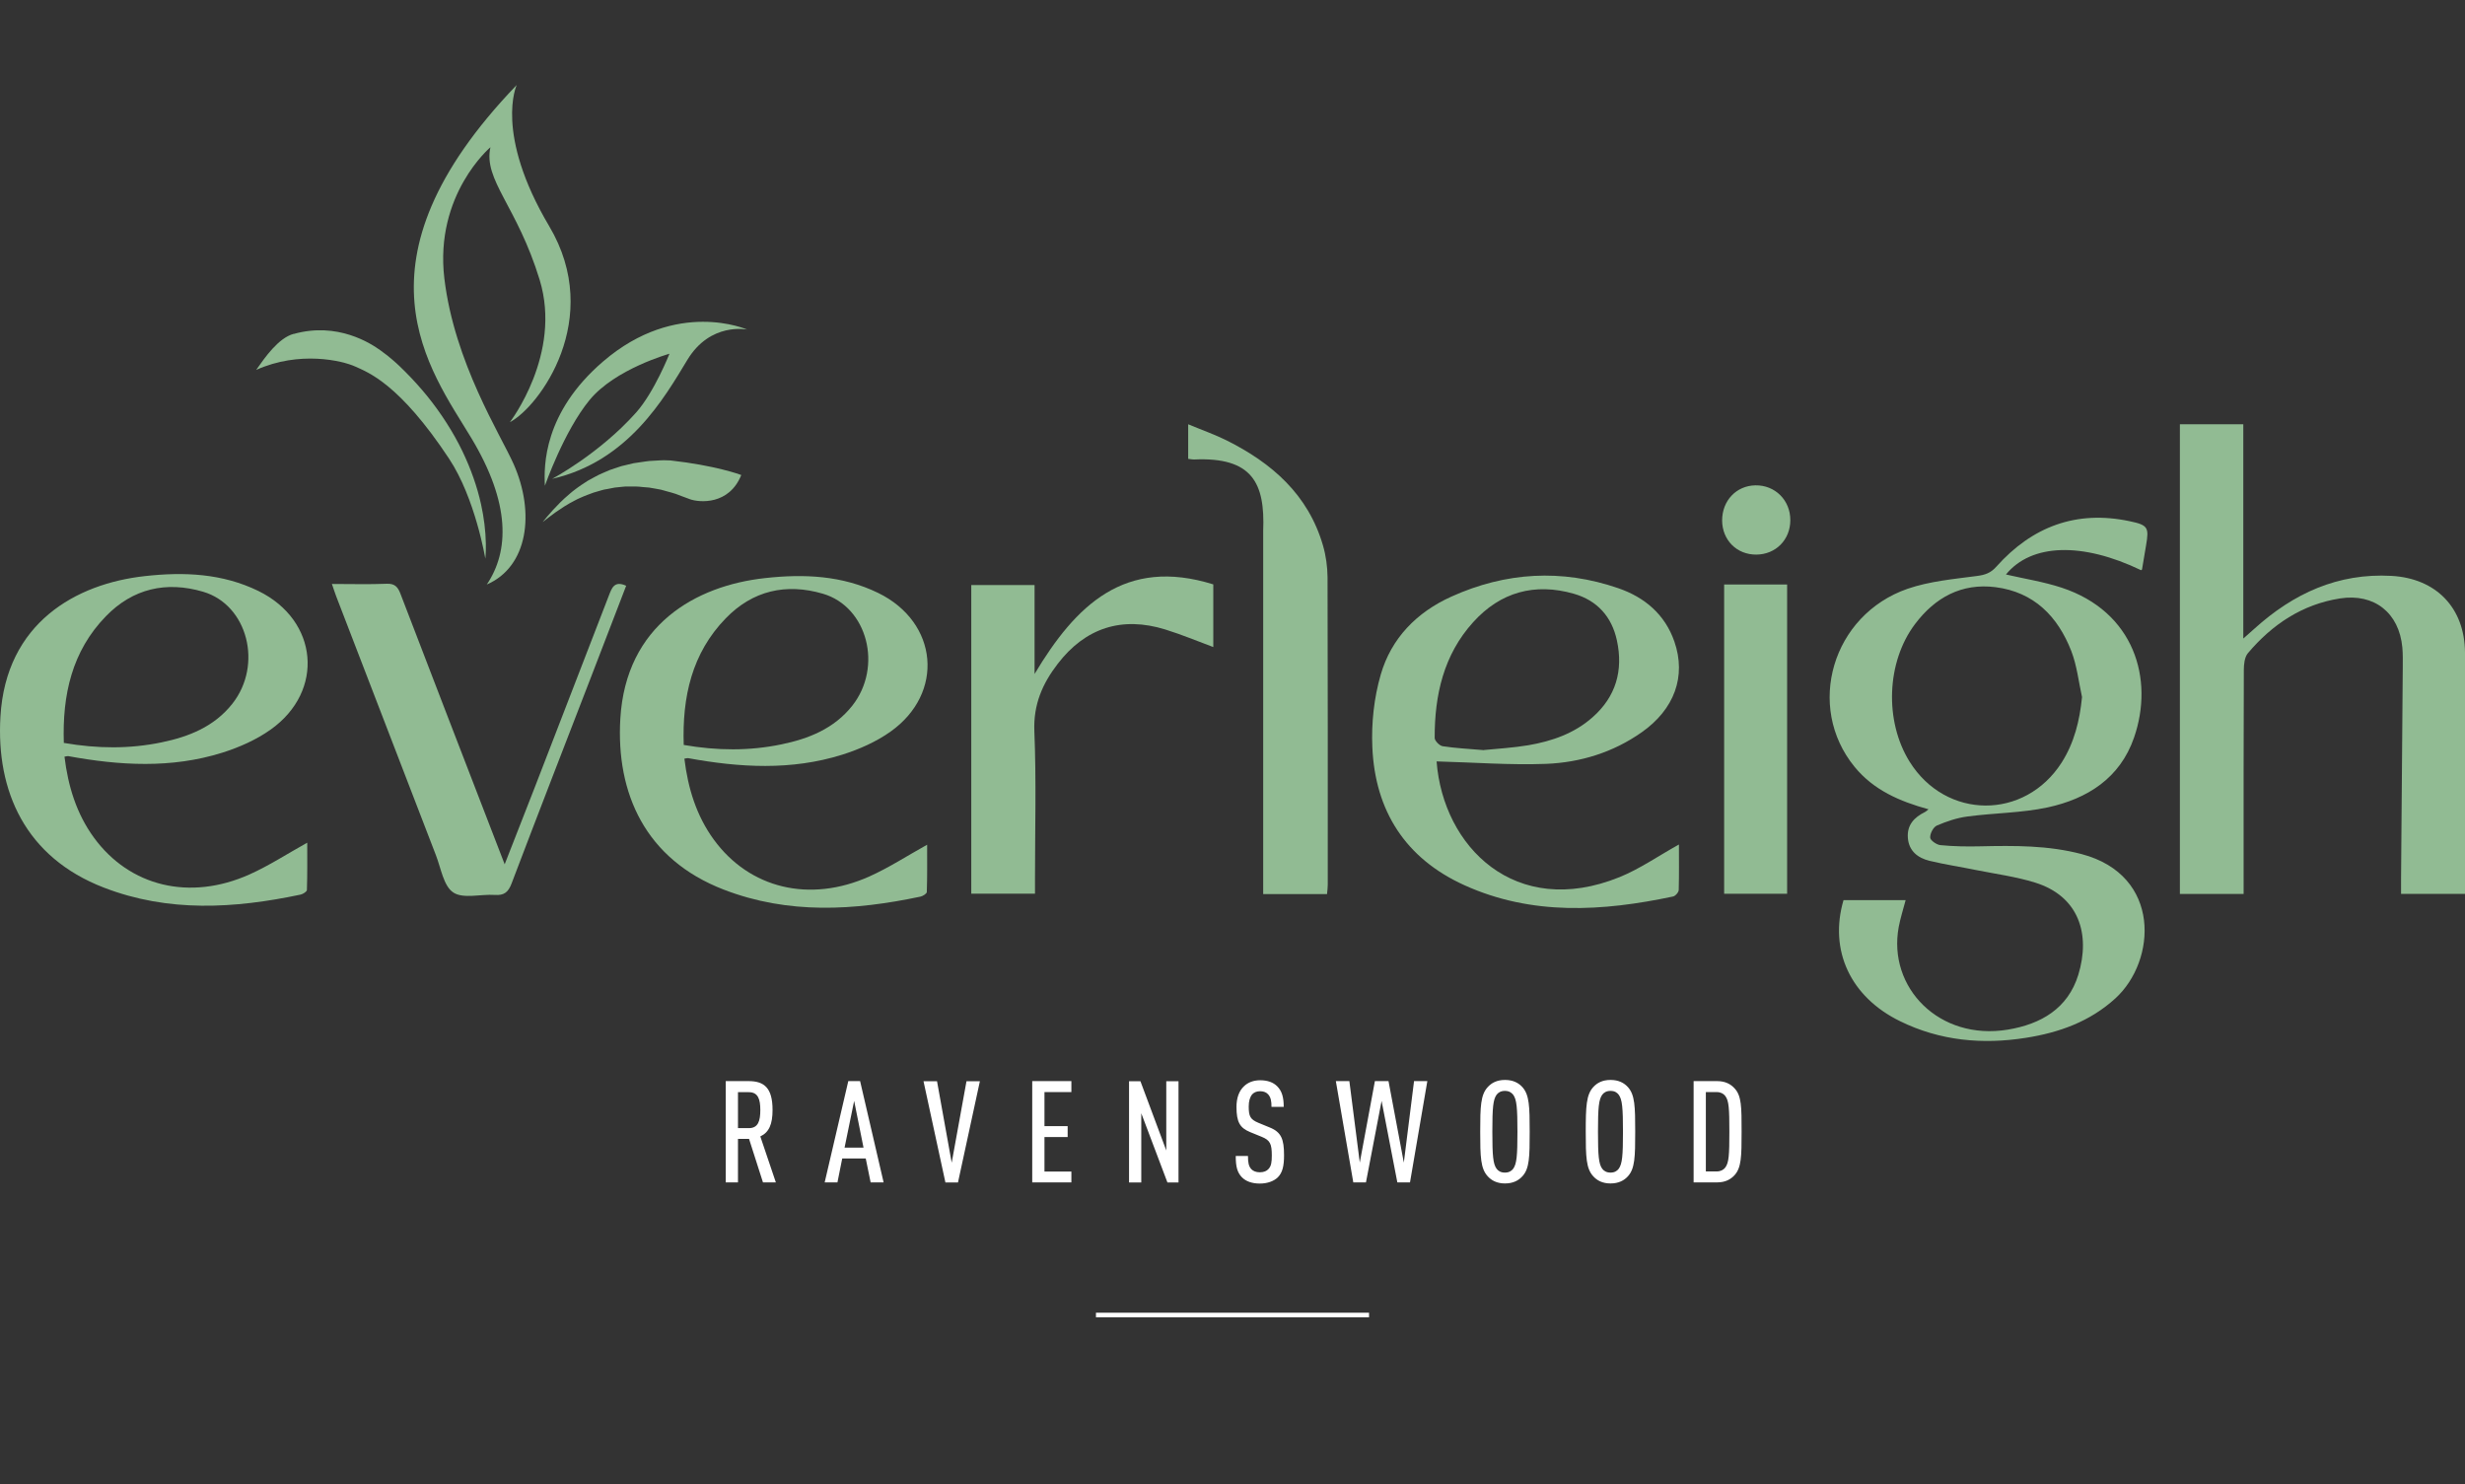 <?xml version="1.0" encoding="UTF-8"?>
<svg xmlns="http://www.w3.org/2000/svg" id="Layer_2" data-name="Layer 2" viewBox="0 0 231.71 139.52">
  <rect x="0" y="0" width="231.71" height="139.52" fill="#333333" stroke="none"/>
  <defs>
    <style>
      .cls-1 {
        fill: none;
      }

      .cls-2 {
        fill: #fff;
      }

      .cls-3 {
        fill: #91bb93;
      }
    </style>
  </defs>
  <g id="Layer_2-2" data-name="Layer 2">
    <rect class="cls-1" width="231.71" height="139.52"></rect>
    <g id="Layer_1-2" data-name="Layer 1-2">
      <g>
        <path class="cls-2" d="m162.56,106.38c0,2.18-.04,2.91-.39,3.37-.16.21-.43.36-.8.36h-1.02v-7.46h1.02c.37,0,.64.15.8.36.35.45.39,1.19.39,3.37m1.15,0c0-2.34,0-3.38-.67-4.09-.36-.39-.87-.67-1.63-.67h-2.21v9.52h2.21c.76,0,1.27-.28,1.63-.67.65-.71.67-1.75.67-4.09m-11.15,0c0,2.26-.07,3.02-.4,3.48-.16.21-.4.36-.77.36s-.62-.15-.78-.36c-.33-.45-.4-1.22-.4-3.48s.07-3.02.4-3.48c.16-.21.4-.36.78-.36s.61.15.77.36c.33.45.4,1.22.4,3.48m1.15,0c0-2.38-.03-3.46-.68-4.19-.36-.4-.88-.68-1.64-.68s-1.27.28-1.63.68c-.65.72-.7,1.81-.7,4.19s.04,3.46.7,4.18c.36.4.87.68,1.63.68s1.28-.28,1.64-.68c.65-.72.68-1.81.68-4.18m-11.07,0c0,2.26-.07,3.02-.4,3.48-.16.21-.4.36-.78.36s-.62-.15-.78-.36c-.33-.45-.4-1.22-.4-3.48s.07-3.02.4-3.48c.16-.21.4-.36.78-.36s.61.15.78.36c.33.45.4,1.22.4,3.48m1.15,0c0-2.38-.03-3.46-.68-4.19-.36-.4-.88-.68-1.64-.68s-1.27.28-1.63.68c-.66.72-.7,1.81-.7,4.19s.04,3.46.7,4.18c.36.4.87.68,1.63.68s1.28-.28,1.64-.68c.66-.72.68-1.81.68-4.18m-9.61-4.76h-1.26l-.96,7.66-1.44-7.66h-1.28l-1.42,7.66-.98-7.66h-1.27l1.64,9.52h1.19l1.47-7.66,1.48,7.66h1.19l1.63-9.52h0Zm-13.48,6.97c0-1.5-.25-2.17-1.34-2.61l-1.07-.44c-.76-.32-.91-.6-.91-1.54,0-.49.11-.88.33-1.14.16-.17.4-.29.74-.29.36,0,.61.12.78.32.24.3.29.64.29,1.15h1.15c0-.87-.15-1.48-.63-1.95-.36-.35-.88-.55-1.58-.55-.63,0-1.14.2-1.51.55-.48.44-.72,1.12-.72,1.95,0,1.44.32,1.98,1.3,2.38l1.08.44c.78.32.94.66.94,1.75,0,.63-.05.99-.31,1.27-.17.19-.43.31-.82.31-.36,0-.63-.12-.79-.29-.25-.27-.32-.61-.32-1.24h-1.15c0,1.02.15,1.56.59,2.01.37.37.94.58,1.67.58s1.32-.23,1.69-.58c.45-.45.59-1.08.59-2.07m-9.92,2.55v-9.52h-1.15v6.51l-2.43-6.51h-1.07v9.52h1.15v-6.51l2.46,6.51s1.04,0,1.04,0Zm-10.07,0v-1.03h-2.53v-3.24h2.18v-1.03h-2.18v-3.2h2.53v-1.03h-3.68v9.52h3.68Zm-8.6-9.52h-1.26l-1.39,7.66-1.38-7.66h-1.27l2.06,9.52h1.18l2.06-9.52Zm-10.94,6.24h-1.78l.9-4.39.88,4.39Zm1.89,3.27l-2.21-9.52h-1.11l-2.22,9.52h1.2l.45-2.25h2.21l.46,2.25h1.22Zm-11.59-6.8c0,1.02-.2,1.7-1.08,1.7h-1.02v-3.38h1.02c.88,0,1.08.68,1.08,1.68m1.46,6.8l-1.46-4.32c.83-.39,1.15-1.16,1.15-2.49,0-2.09-.8-2.71-2.25-2.71h-2.15v9.52h1.15v-4.09h1.04l1.31,4.09h1.21Z"></path>
        <rect class="cls-2" x="103.02" y="123.39" width="25.67" height=".43"></rect>
        <g>
          <path class="cls-3" d="m195.71,65.52c-.32-1.45-.48-2.96-1.01-4.33-1.27-3.25-3.5-5.54-7.13-6-3.18-.4-5.67.97-7.55,3.46-2.7,3.57-2.89,9.13-.52,12.94,3.41,5.47,10.83,5.51,14.3.08,1.18-1.86,1.69-3.92,1.91-6.15m5.56-11.92c-5.55-2.67-10.33-2.51-12.71.4,1.74.4,3.53.68,5.24,1.24,6.81,2.25,8.71,8.58,6.8,14.09-1.32,3.82-4.39,5.75-8.11,6.56-2.47.53-5.05.52-7.57.86-.98.13-1.95.46-2.86.85-.33.15-.65.76-.62,1.14.02.26.61.67.97.7,1.24.12,2.5.14,3.75.11,3.19-.07,6.36-.1,9.51.73,7.54,1.99,7.04,10.04,3.18,13.56-2.4,2.19-5.29,3.22-8.41,3.71-4.09.65-8.08.28-11.83-1.56-4.67-2.28-6.7-6.66-5.32-11.38h5.84c-.22.84-.49,1.67-.65,2.52-1.06,5.7,3.82,10.72,10.26,9.65,3.09-.51,5.64-1.97,6.62-5.15,1.17-3.83.05-7.39-4.06-8.67-1.8-.56-3.7-.81-5.55-1.18-1.46-.3-2.94-.52-4.39-.87-1.08-.27-1.92-.91-2.02-2.14-.1-1.23.6-1.95,1.62-2.45.1-.05.18-.14.32-.25-2.7-.74-5.16-1.8-6.95-3.99-4.63-5.66-2.11-14.28,4.99-16.74,2.07-.71,4.33-.91,6.51-1.2.77-.1,1.3-.28,1.83-.88,3.36-3.76,7.51-5.33,12.52-4.27,1.73.36,1.84.58,1.55,2.27-.13.75-.25,1.5-.38,2.26,0,.03-.06.05-.09.08"></path>
          <path class="cls-3" d="m204.91,39.88h5.96c0,3.68,0,16.19,0,20.14.5-.44.78-.69,1.05-.93,3.65-3.3,7.84-5.24,12.87-4.96,4.22.23,6.9,3.02,6.92,7.22.03,7.25,0,14.5,0,21.74v.93h-6.01v-1.42c.05-6.6.11-13.2.16-19.8,0-.65.02-1.3-.04-1.94-.3-3.25-2.63-5.11-5.86-4.61-3.56.56-6.38,2.45-8.66,5.15-.31.37-.38,1.04-.38,1.57-.03,6.52-.02,13.04-.02,19.56v1.5h-5.99c0-11.75,0-32.36,0-44.14"></path>
          <path class="cls-3" d="m139.48,70.5c1.3-.13,2.75-.21,4.18-.45,2.21-.38,4.31-1.1,6.03-2.62,2.21-1.94,2.91-4.41,2.3-7.23-.48-2.23-1.85-3.76-4.05-4.39-3.68-1.05-6.9-.16-9.46,2.67-2.78,3.07-3.63,6.85-3.62,10.88,0,.27.45.73.74.78,1.23.19,2.48.25,3.88.37m-4.44,1.06c.61,8.02,7.39,14.84,17.19,10.88,1.92-.78,3.66-2,5.59-3.07,0,1.4.02,2.83-.02,4.27,0,.22-.32.58-.54.62-6.63,1.4-13.25,1.82-19.62-1.07-5.53-2.51-8.39-6.99-8.64-12.98-.1-2.26.16-4.64.79-6.81.99-3.42,3.38-5.86,6.64-7.33,5.11-2.31,10.38-2.62,15.69-.79,2.47.85,4.38,2.45,5.27,5.01,1.14,3.28,0,6.38-3.08,8.54-2.69,1.89-5.76,2.83-8.97,2.96-3.41.13-6.83-.14-10.29-.23"></path>
          <path class="cls-3" d="m64.26,70.02c3.17.55,6.18.57,9.18-.05,2.58-.53,4.96-1.48,6.67-3.63,2.89-3.66,1.44-9.3-2.75-10.53-3.47-1.02-6.61-.3-9.14,2.31-3.19,3.28-4.1,7.39-3.95,11.9m.06,1.28c.34,2.8,1.13,5.37,2.76,7.61,3.36,4.61,9.02,5.99,14.64,3.47,1.83-.82,3.53-1.93,5.42-2.98,0,1.44.02,2.94-.03,4.44,0,.16-.37.39-.6.44-6.22,1.31-12.41,1.69-18.49-.66-7.38-2.85-10.13-9.06-9.72-16.06.52-8.83,7.11-12.51,13.59-13.22,3.68-.41,7.28-.25,10.66,1.4,5.64,2.76,6.25,9.41,1.15,13.03-1.35.96-2.96,1.67-4.55,2.17-4.78,1.5-9.64,1.21-14.49.32-.07,0-.15.02-.33.05"></path>
          <path class="cls-3" d="m6,69.83c3.17.55,6.18.57,9.18-.05,2.58-.53,4.96-1.48,6.66-3.63,2.89-3.66,1.44-9.3-2.75-10.53-3.47-1.02-6.61-.3-9.14,2.31-3.19,3.28-4.1,7.39-3.95,11.9m.06,1.28c.34,2.8,1.13,5.37,2.76,7.61,3.36,4.61,9.02,5.99,14.64,3.47,1.83-.82,3.53-1.93,5.42-2.98,0,1.44.02,2.94-.03,4.44,0,.16-.37.39-.6.44-6.22,1.31-12.41,1.69-18.49-.66C2.38,80.58-.37,74.37.04,67.37c.51-8.83,7.11-12.51,13.59-13.22,3.68-.41,7.28-.25,10.66,1.4,5.64,2.76,6.25,9.41,1.15,13.03-1.35.96-2.96,1.67-4.55,2.17-4.78,1.5-9.64,1.21-14.49.32-.07,0-.15.02-.33.05"></path>
          <path class="cls-3" d="m124.73,84.04h-5.99v-34.15c.18-4.48-1.01-6.95-6.51-6.7-.15,0-.31-.03-.54-.06v-3.25c1.27.53,2.47.95,3.6,1.51,4.27,2.13,7.68,5.1,9.07,9.88.28.96.42,1.99.43,2.99.03,9.64.02,19.27.02,28.91,0,.27-.04.55-.07.88"></path>
          <path class="cls-3" d="m114.05,54.93v5.89c-1.51-.56-2.99-1.18-4.51-1.65-4.09-1.27-7.52-.15-10.11,3.22-1.44,1.87-2.3,3.83-2.2,6.34.19,4.61.06,9.23.06,13.85v1.42h-5.99v-29.01h5.95v8.36c3.85-6.44,8.48-11.02,16.8-8.42"></path>
          <path class="cls-3" d="m31.21,54.89c1.83,0,3.49.05,5.15-.02.78-.03,1.05.33,1.29.96,2.86,7.46,5.74,14.92,8.62,22.38.36.93.72,1.85,1.17,3.03,1.01-2.58,1.93-4.93,2.85-7.29,2.32-5.99,4.63-11.98,6.94-17.96.27-.69.5-1.45,1.63-.93-1.11,2.88-2.21,5.76-3.33,8.65-2.49,6.44-4.99,12.88-7.44,19.33-.31.82-.7,1.14-1.57,1.08-1.33-.09-2.97.39-3.91-.23-.92-.61-1.16-2.29-1.64-3.52-3.13-8.1-6.24-16.2-9.36-24.3-.13-.33-.23-.67-.41-1.18"></path>
          <rect class="cls-3" x="162.07" y="54.94" width="5.92" height="29.07"></rect>
          <path class="cls-3" d="m161.88,48.92c0-1.86,1.33-3.27,3.13-3.3,1.85-.03,3.29,1.4,3.28,3.28,0,1.83-1.37,3.22-3.2,3.23s-3.2-1.36-3.21-3.21"></path>
          <path class="cls-3" d="m27.61,31.39c4.14-1.16,7.27.91,8.15,1.54.16.11.33.24.48.36l.15.11c.18.14.33.27.47.39l.41.36.28.26c.22.21.4.38.55.54.74.74,1.44,1.52,2.09,2.32,1.29,1.6,2.43,3.38,3.28,5.15.78,1.62,1.39,3.34,1.75,4.99.27,1.22.43,2.5.45,3.7,0,.48,0,.83-.02,1.04l-.03.36s-.94-5.68-3.41-9.4c-4.67-7.06-7.62-8.11-8.8-8.65-1.24-.57-5.27-1.51-9.33.31.83-1.18,2.08-2.99,3.52-3.39"></path>
          <path class="cls-3" d="m51.05,49.04s.19-.15.53-.41c.17-.13.38-.28.62-.46.24-.17.52-.35.82-.55.15-.09.31-.19.48-.29.17-.1.35-.18.52-.28.18-.1.37-.19.56-.27.2-.08.39-.18.6-.25.21-.08.41-.15.62-.23.21-.07.43-.13.65-.19l.33-.09.34-.06c.22-.04.44-.09.67-.13.23-.02.45-.05.67-.07.11,0,.22-.03.33-.03h.33c.22,0,.44,0,.65,0,.22,0,.43.03.64.05s.41.03.61.05c.2.03.39.07.58.1.19.03.37.06.54.1.17.05.34.09.5.14.32.09.61.16.87.25.26.1.48.18.66.25.36.13.57.21.57.21l.1.04c.91.33,3.7.56,4.84-2.27-.12-.05-2.45-.9-6.65-1.37-.2,0-.41-.02-.62-.02-.22,0-.44.02-.67.03s-.46.02-.7.04-.48.07-.73.1c-.25.04-.5.07-.75.11-.25.06-.5.12-.75.18-.13.03-.25.06-.38.09-.12.03-.25.08-.37.12-.25.08-.49.17-.74.25-.24.1-.48.21-.72.31l-.35.16c-.11.06-.22.12-.34.18-.22.12-.44.24-.66.36-.21.13-.41.27-.61.4-.2.12-.38.28-.57.41-.18.14-.36.27-.52.42-.16.14-.32.27-.47.41s-.29.27-.42.4c-.26.26-.5.51-.7.73s-.37.42-.51.58c-.27.33-.43.52-.43.52"></path>
          <path class="cls-3" d="m45.76,54.94c2.11-3.13,2.25-7.62-1.47-13.79-3.85-6.39-11.79-16.44,4.28-33.16,0,0-2.13,4.53,3.05,13.26,5.19,8.73-.96,17.01-3.69,18.43,0,0,4.93-6.4,2.8-13.37-2.13-6.97-5.31-9.37-4.63-12.47,0,0-5.27,4.44-4.33,12.34.95,7.9,5.28,14.67,6.51,17.44,2.03,4.57,1.36,9.66-2.54,11.33"></path>
          <path class="cls-3" d="m51.22,45.65c-.1-1.85-.14-6.86,5.48-11.68,6.92-5.94,13.54-2.99,13.54-2.99,0,0-3.46-.74-5.63,2.85-2.17,3.58-5.55,9.54-12.71,11.18,0,0,4.44-2.35,7.9-6.24,1.71-1.92,3.13-5.52,3.13-5.52,0,0-5.1,1.42-7.51,4.35s-4.2,8.06-4.2,8.06"></path>
        </g>
      </g>
    </g>
  </g>
</svg>
